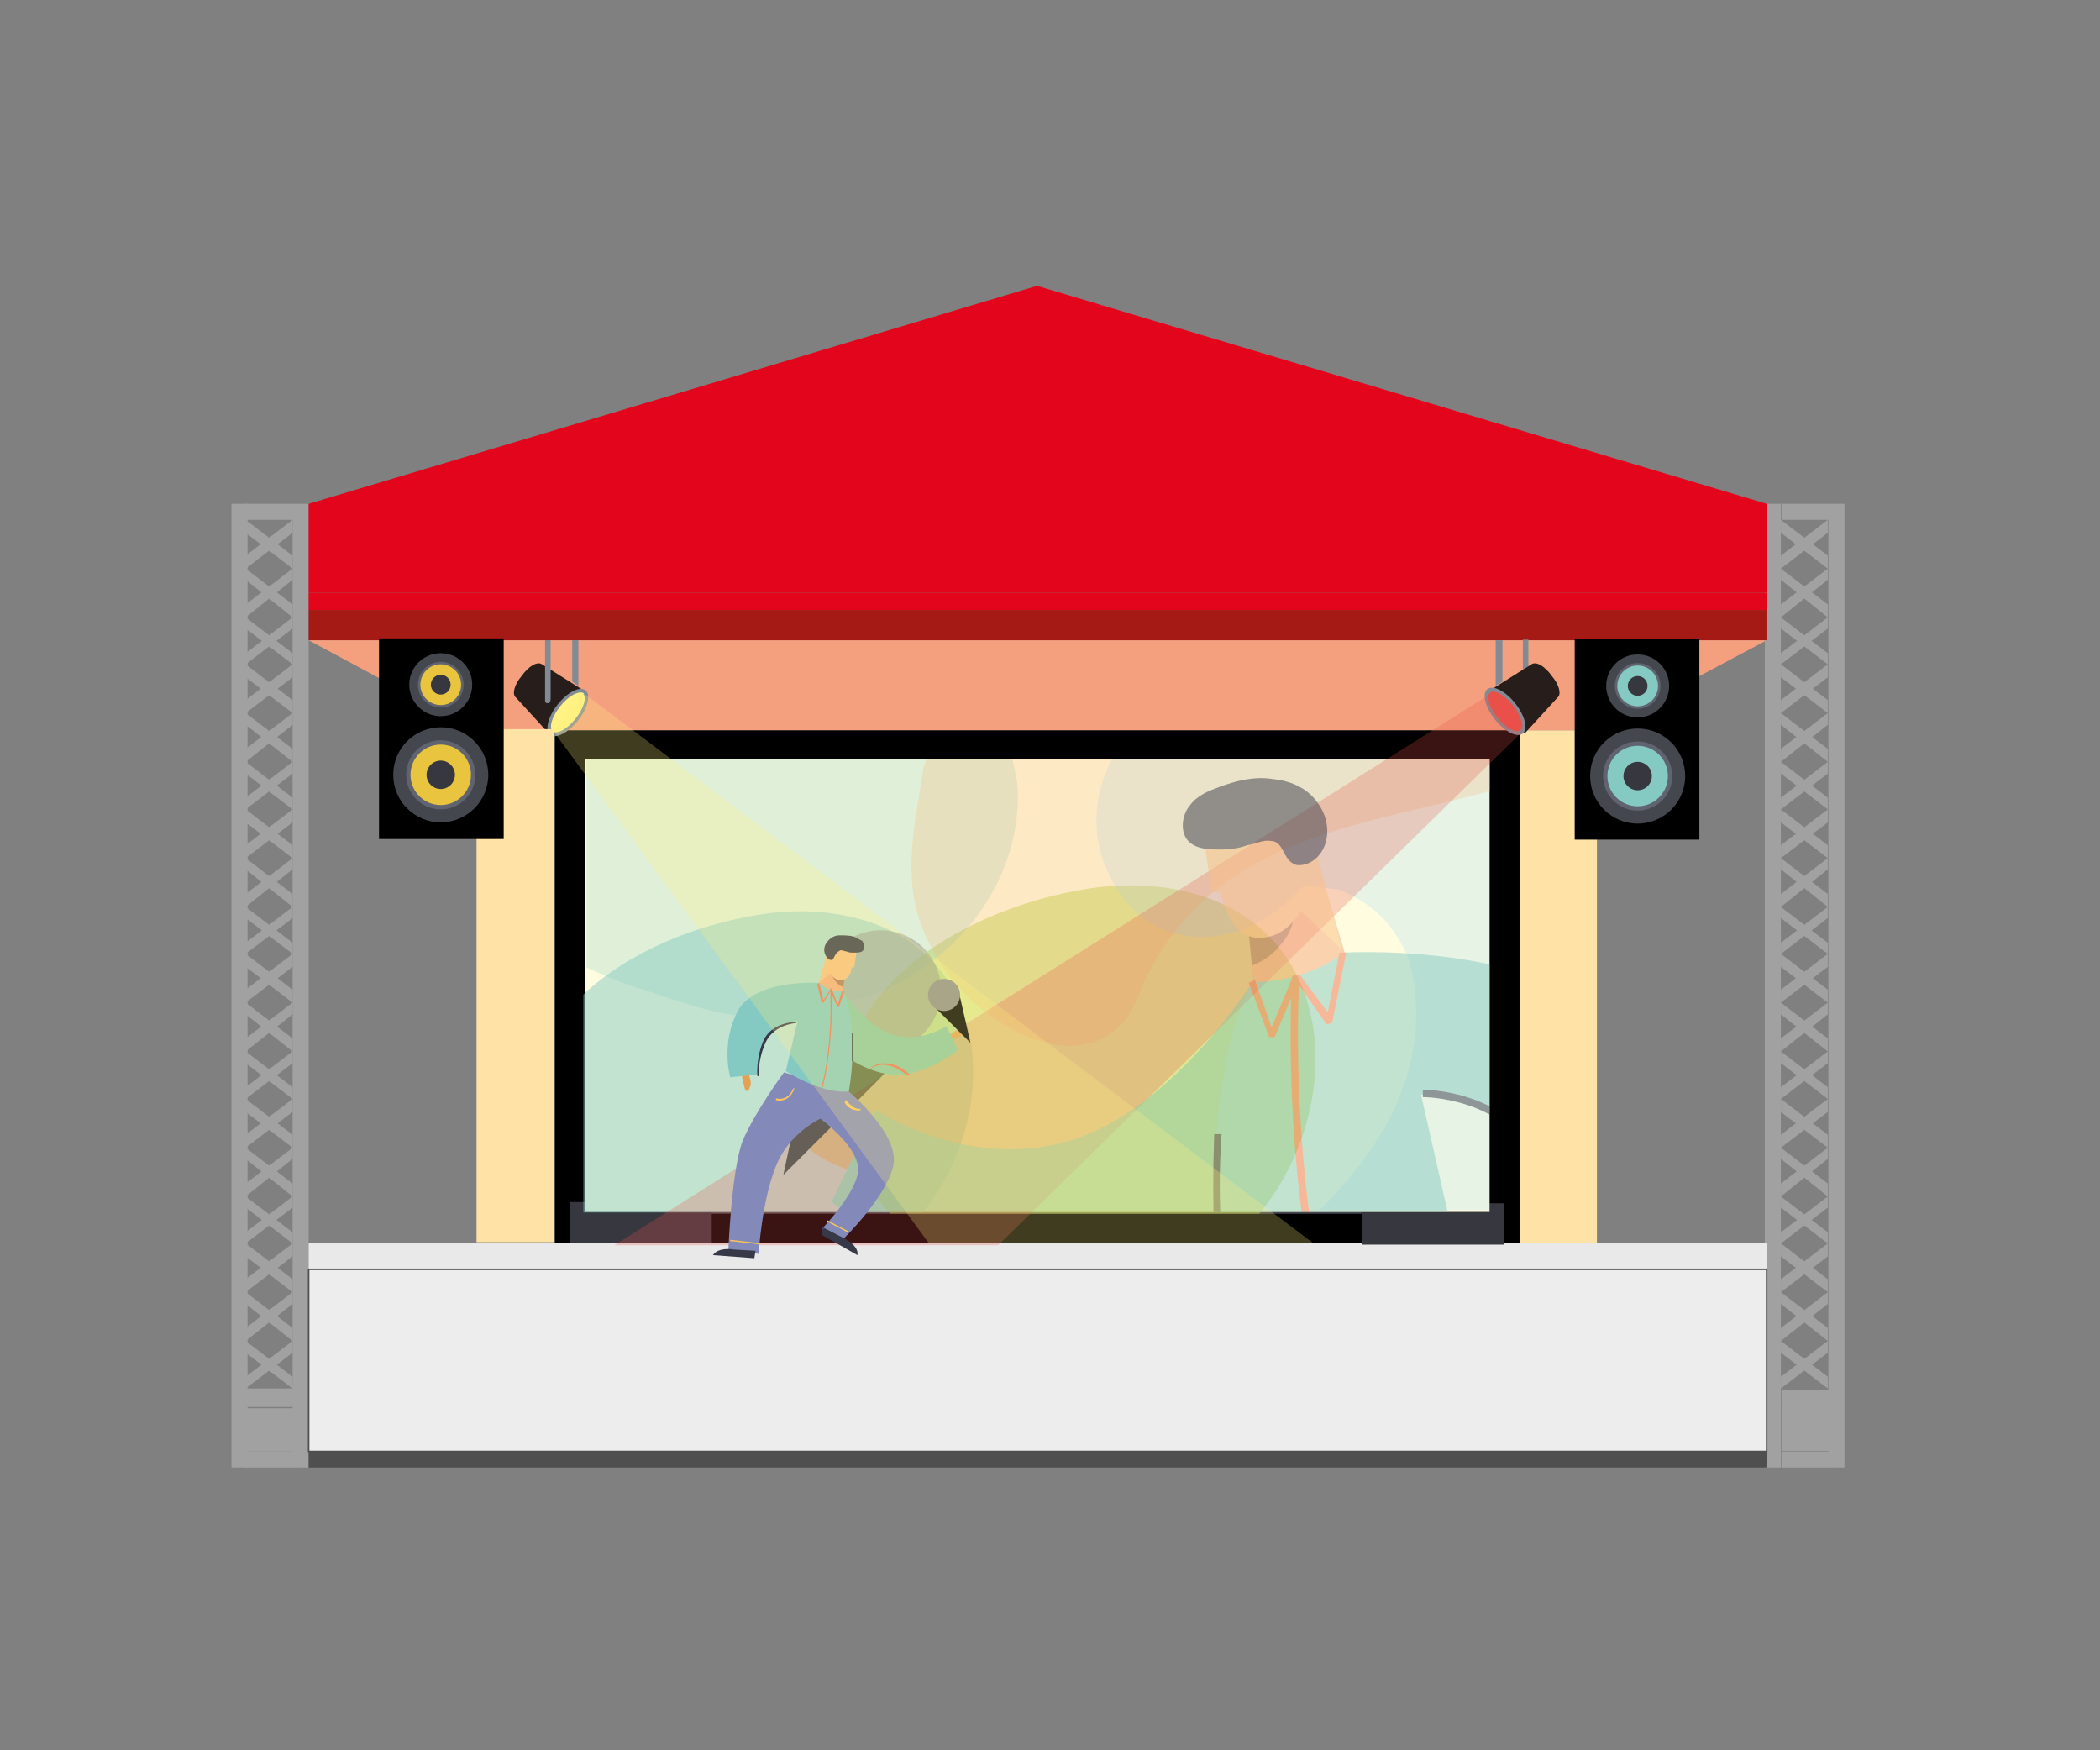 <?xml version="1.0" encoding="utf-8"?>
<!-- Generator: Adobe Illustrator 21.0.0, SVG Export Plug-In . SVG Version: 6.00 Build 0)  -->
<svg version="1.1" id="Layer_1" xmlns="http://www.w3.org/2000/svg" xmlns:xlink="http://www.w3.org/1999/xlink" x="0px" y="0px"
	 viewBox="0 0 340.2 283.5" style="enable-background:new 0 0 340.2 283.5;" xml:space="preserve">
<rect x="0" y="0" width="340.2" height="283.5" fill="#808080" stroke="none"/>
<style type="text/css">
	.st0{fill:#F4A07F;}
	.st1{fill:#45474F;}
	.st2{fill:#A2A1A1;}
	.st3{fill:#37373F;}
	.st4{fill:#271E1C;}
	.st5{fill:#828B95;}
	.st6{fill:#FFF182;}
	.st7{fill:#E3051B;}
	.st8{fill:#A61A16;}
	.st9{fill:#E9E9E9;}
	.st10{fill:#4F4F4F;}
	.st11{fill:#FFE3A6;}
	.st12{fill:#FFFCDF;}
	.st13{opacity:0.5;fill:#85CAC2;enable-background:new    ;}
	.st14{opacity:0.5;fill:#BDD248;enable-background:new    ;}
	.st15{opacity:0.25;fill:#85CAC2;enable-background:new    ;}
	.st16{opacity:0.25;fill:#9ED9F8;enable-background:new    ;}
	.st17{opacity:0.25;fill:#F9B674;enable-background:new    ;}
	.st18{fill:#EA5049;}
	.st19{opacity:0.25;fill:#EA5049;enable-background:new    ;}
	.st20{opacity:0.5;enable-background:new    ;}
	.st21{clip-path:url(#SVGID_2_);}
	.st22{fill:#8389B9;}
	.st23{fill:#E2A154;}
	.st24{fill:#89C7A2;}
	.st25{fill:#373949;}
	.st26{fill:#F6A97D;}
	.st27{fill:#AE7A5B;}
	.st28{fill:#F9BD81;}
	.st29{fill:#85CAC2;}
	.st30{fill:#EE7453;}
	.st31{fill:#FCC557;}
	.st32{fill:#8C8C8B;}
	.st33{fill:#606370;}
	.st34{fill:#E8C43F;}
	.st35{fill:#EDEDED;stroke:#4F4F4F;stroke-width:0.25;stroke-miterlimit:10;}
	.st36{opacity:0.25;fill:#FFF182;enable-background:new    ;}
</style>
<g>
	<polygon class="st0" points="168,103.7 50,103.7 77.2,118.3 168,118.3 258.8,118.3 286.2,103.7 	"/>
	<polygon points="168,118.3 89.9,118.3 89.9,201.4 168,201.4 246.2,201.4 246.2,118.3 	"/>
	<polygon class="st1" points="168,123.4 94.8,123.4 94.8,196.6 168,196.6 241.3,196.6 241.3,123.4 	"/>
	<g>
		<rect x="37.5" y="81.6" class="st2" width="2.6" height="156.1"/>
		<rect x="47.4" y="81.6" class="st2" width="2.6" height="156.1"/>
		<rect x="39.8" y="235.1" class="st2" width="7.7" height="2.6"/>
		<rect x="39.8" y="224.9" class="st2" width="7.7" height="3"/>
		<rect x="39.8" y="81.6" class="st2" width="7.7" height="2.6"/>
		<rect x="39.8" y="228.1" class="st2" width="7.7" height="7"/>
		<polygon class="st2" points="39.8,84.2 47.4,90 47.4,92.1 39.8,86.3 		"/>
		<polygon class="st2" points="47.4,84.2 39.8,90 39.8,92.1 47.4,86.3 		"/>
		<polygon class="st2" points="39.8,92.1 47.4,97.9 47.4,100 39.8,93.9 		"/>
		<polygon class="st2" points="47.4,92.1 39.8,97.9 39.8,100 47.4,93.9 		"/>
		<polygon class="st2" points="39.8,100 47.4,105.8 47.4,107.6 39.8,101.8 		"/>
		<polygon class="st2" points="47.4,100 39.8,105.8 39.8,107.6 47.4,101.8 		"/>
		<polygon class="st2" points="39.8,107.6 47.4,113.4 47.4,115.5 39.8,109.7 		"/>
		<polygon class="st2" points="47.4,107.6 39.8,113.4 39.8,115.5 47.4,109.7 		"/>
		<polygon class="st2" points="39.8,115.5 47.4,121.3 47.4,123.4 39.8,117.4 		"/>
		<polygon class="st2" points="47.4,115.5 39.8,121.3 39.8,123.4 47.4,117.4 		"/>
		<polygon class="st2" points="39.8,123.4 47.4,129.2 47.4,131.1 39.8,125.3 		"/>
		<polygon class="st2" points="47.4,123.4 39.8,129.2 39.8,131.1 47.4,125.3 		"/>
		<polygon class="st2" points="39.8,131.1 47.4,136.9 47.4,139 39.8,133.2 		"/>
		<polygon class="st2" points="47.4,131.1 39.8,136.9 39.8,139 47.4,133.2 		"/>
		<polygon class="st2" points="39.8,139 47.4,144.8 47.4,146.9 39.8,140.8 		"/>
		<polygon class="st2" points="47.4,139 39.8,144.8 39.8,146.9 47.4,140.8 		"/>
		<polygon class="st2" points="39.8,146.9 47.4,152.7 47.4,154.5 39.8,148.7 		"/>
		<polygon class="st2" points="47.4,146.9 39.8,152.7 39.8,154.5 47.4,148.7 		"/>
		<polygon class="st2" points="39.8,154.5 47.4,160.3 47.4,162.4 39.8,156.6 		"/>
		<polygon class="st2" points="47.4,154.5 39.8,160.3 39.8,162.4 47.4,156.6 		"/>
		<polygon class="st2" points="39.8,162.4 47.4,168.2 47.4,170.3 39.8,164.3 		"/>
		<polygon class="st2" points="47.4,162.4 39.8,168.2 39.8,170.3 47.4,164.3 		"/>
		<polygon class="st2" points="39.8,170.3 47.4,176.1 47.4,178 39.8,172.2 		"/>
		<polygon class="st2" points="47.4,170.3 39.8,176.1 39.8,178 47.4,172.2 		"/>
		<polygon class="st2" points="39.8,178 47.4,183.8 47.4,185.9 39.8,180.1 		"/>
		<polygon class="st2" points="47.4,178 39.8,183.8 39.8,185.9 47.4,180.1 		"/>
		<polygon class="st2" points="39.8,185.9 47.4,191.7 47.4,193.8 39.8,187.7 		"/>
		<polygon class="st2" points="47.4,185.9 39.8,191.7 39.8,193.8 47.4,187.7 		"/>
		<polygon class="st2" points="39.8,193.8 47.4,199.6 47.4,201.4 39.8,195.6 		"/>
		<polygon class="st2" points="47.4,193.8 39.8,199.6 39.8,201.4 47.4,195.6 		"/>
		<polygon class="st2" points="39.8,201.4 47.4,207.2 47.4,209.3 39.8,203.5 		"/>
		<polygon class="st2" points="47.4,201.4 39.8,207.2 39.8,209.3 47.4,203.5 		"/>
		<polygon class="st2" points="39.8,209.3 47.4,215.1 47.4,217.2 39.8,211.2 		"/>
		<polygon class="st2" points="47.4,209.3 39.8,215.1 39.8,217.2 47.4,211.2 		"/>
		<polygon class="st2" points="39.8,217.2 47.4,223 47.4,224.9 39.8,219.1 		"/>
		<polygon class="st2" points="47.4,217.2 39.8,223 39.8,224.9 47.4,219.1 		"/>
	</g>
	<rect x="92.3" y="194.7" class="st3" width="23" height="6.7"/>
	<rect x="97.6" y="192.4" class="st3" width="12.5" height="2.3"/>
	<path class="st4" d="M87.8,107.6c-0.7-0.5-2.1,0.2-3.3,1.9c-1.2,1.4-1.6,3-0.9,3.5l5.3,5.8l5.6-7L87.8,107.6z"/>
	<ellipse transform="matrix(0.623 -0.782 0.782 0.623 -55.566 115.454)" class="st5" cx="92" cy="115.4" rx="4.6" ry="2.1"/>
	<ellipse transform="matrix(0.623 -0.782 0.782 0.623 -55.567 115.455)" class="st6" cx="92" cy="115.4" rx="3.9" ry="1.6"/>
	<path class="st5" d="M88.8,113.9L88.8,113.9c-0.5,0-0.5-0.2-0.5-0.5v-9.8h0.9v9.5C89.2,113.7,89,113.9,88.8,113.9z"/>
	<polygon class="st5" points="93.7,111.1 93.7,103.7 92.7,103.7 92.7,110.4 	"/>
	<g>
		<rect x="296.2" y="81.6" class="st2" width="2.6" height="156.1"/>
		<rect x="285.9" y="81.6" class="st2" width="2.6" height="156.1"/>
		<rect x="288.6" y="235.1" class="st2" width="7.7" height="2.6"/>
		<rect x="288.6" y="225.1" class="st2" width="7.7" height="3"/>
		<rect x="288.6" y="81.6" class="st2" width="7.7" height="2.6"/>
		<rect x="288.6" y="228" class="st2" width="7.7" height="7"/>
		<polygon class="st2" points="296.1,84.2 288.5,90 288.5,92.1 296.1,86.3 		"/>
		<polygon class="st2" points="288.5,84.2 296.1,90 296.1,92.1 288.5,86.3 		"/>
		<polygon class="st2" points="296.1,92.1 288.5,97.9 288.5,100 296.1,93.9 		"/>
		<polygon class="st2" points="288.5,92.1 296.1,97.9 296.1,100 288.5,93.9 		"/>
		<polygon class="st2" points="296.1,100 288.5,105.8 288.5,107.6 296.1,101.8 		"/>
		<polygon class="st2" points="288.5,100 296.1,105.8 296.1,107.6 288.5,101.8 		"/>
		<polygon class="st2" points="296.1,107.6 288.5,113.4 288.5,115.5 296.1,109.7 		"/>
		<polygon class="st2" points="288.5,107.6 296.1,113.4 296.1,115.5 288.5,109.7 		"/>
		<polygon class="st2" points="296.1,115.5 288.5,121.3 288.5,123.4 296.1,117.4 		"/>
		<polygon class="st2" points="288.5,115.5 296.1,121.3 296.1,123.4 288.5,117.4 		"/>
		<polygon class="st2" points="296.1,123.4 288.5,129.2 288.5,131.1 296.1,125.3 		"/>
		<polygon class="st2" points="288.5,123.4 296.1,129.2 296.1,131.1 288.5,125.3 		"/>
		<polygon class="st2" points="296.1,131.1 288.5,136.9 288.5,139 296.1,133.2 		"/>
		<polygon class="st2" points="288.5,131.1 296.1,136.9 296.1,139 288.5,133.2 		"/>
		<polygon class="st2" points="296.1,139 288.5,144.8 288.5,146.9 296.1,140.8 		"/>
		<polygon class="st2" points="288.5,139 296.1,144.8 296.1,146.9 288.5,140.8 		"/>
		<polygon class="st2" points="296.1,146.9 288.5,152.7 288.5,154.5 296.1,148.7 		"/>
		<polygon class="st2" points="288.5,146.9 296.1,152.7 296.1,154.5 288.5,148.7 		"/>
		<polygon class="st2" points="296.1,154.5 288.5,160.3 288.5,162.4 296.1,156.6 		"/>
		<polygon class="st2" points="288.5,154.5 296.1,160.3 296.1,162.4 288.5,156.6 		"/>
		<polygon class="st2" points="296.1,162.4 288.5,168.2 288.5,170.3 296.1,164.3 		"/>
		<polygon class="st2" points="288.5,162.4 296.1,168.2 296.1,170.3 288.5,164.3 		"/>
		<polygon class="st2" points="296.1,170.3 288.5,176.1 288.5,178 296.1,172.2 		"/>
		<polygon class="st2" points="288.5,170.3 296.1,176.1 296.1,178 288.5,172.2 		"/>
		<polygon class="st2" points="296.1,178 288.5,183.8 288.5,185.9 296.1,180.1 		"/>
		<polygon class="st2" points="288.5,178 296.1,183.8 296.1,185.9 288.5,180.1 		"/>
		<polygon class="st2" points="296.1,185.9 288.5,191.7 288.5,193.8 296.1,187.7 		"/>
		<polygon class="st2" points="288.5,185.9 296.1,191.7 296.1,193.8 288.5,187.7 		"/>
		<polygon class="st2" points="296.1,193.8 288.5,199.6 288.5,201.4 296.1,195.6 		"/>
		<polygon class="st2" points="288.5,193.8 296.1,199.6 296.1,201.4 288.5,195.6 		"/>
		<polygon class="st2" points="296.1,201.4 288.5,207.2 288.5,209.3 296.1,203.5 		"/>
		<polygon class="st2" points="288.5,201.4 296.1,207.2 296.1,209.3 288.5,203.5 		"/>
		<polygon class="st2" points="296.1,209.3 288.5,215.1 288.5,217.2 296.1,211.2 		"/>
		<polygon class="st2" points="288.5,209.3 296.1,215.1 296.1,217.2 288.5,211.2 		"/>
		<polygon class="st2" points="296.1,217.2 288.5,223 288.5,224.9 296.1,219.1 		"/>
		<polygon class="st2" points="288.5,217.2 296.1,223 296.1,224.9 288.5,219.1 		"/>
	</g>
	<polygon class="st7" points="168,46.3 50,81.6 50,96 168,96 286.2,96 286.2,81.6 	"/>
	<polygon class="st7" points="168,96 50,96 50,98.8 168,98.8 286.2,98.8 286.2,96 	"/>
	<polygon class="st8" points="168,98.8 50,98.8 50,103.7 168,103.7 286.2,103.7 286.2,98.8 	"/>
	<polygon class="st9" points="168,201.4 50,201.4 50,205.6 168,205.6 286.2,205.6 286.2,201.4 	"/>
	<polygon class="st10" points="168,235.1 50,235.1 50,237.7 168,237.7 286.2,237.7 286.2,235.1 	"/>
	<rect x="220.7" y="194.9" class="st3" width="23" height="6.7"/>
	<rect x="226.1" y="192.5" class="st3" width="12.5" height="2.3"/>
	<path class="st5" d="M247.1,113.9L247.1,113.9c0.5,0,0.5-0.2,0.5-0.5v-9.8h-0.9v9.5C246.7,113.7,246.9,113.9,247.1,113.9z"/>
	<polygon class="st5" points="242.3,111.1 242.3,103.7 243.4,103.7 243.4,110.4 	"/>
	<rect x="246.2" y="118.3" class="st11" width="12.5" height="83.1"/>
	<rect x="77.2" y="118.1" class="st11" width="12.5" height="83.1"/>
	<g>
		<polygon class="st12" points="168,122.9 94.8,122.9 94.8,196.3 168,196.3 241.3,196.3 241.3,122.9 		"/>
		<path class="st13" d="M136.8,148.3c-4.4-0.9-8.8-0.9-13.5-0.2c-10.4,1.6-21.4,6-28.8,13v35.3h55
			C162.6,180.1,161,152.9,136.8,148.3z"/>
		<path class="st14" d="M190.7,144.1c-4.6-0.9-9.5-0.9-14.2-0.2c-22.8,3.5-48.5,20-37.2,45.7c1.4,2.6,3,4.9,4.9,7h23.9H204
			C218.4,179.1,217,149.2,190.7,144.1z"/>
		<path class="st15" d="M94.8,156.6c3,1.4,6.3,2.8,9.5,3.7c7.7,2.6,14.9,5.3,23.7,4.4c4.6-1.4,8.4-2.1,13.2-3.5
			c13.5-5.1,23.9-17.9,23.7-32.7c0-1.9-0.5-3.7-0.9-5.6H95v33.7H94.8z"/>
		<path class="st16" d="M241.3,196.3v-73.4h-61.1c-3,5.6-3.7,12.3-0.5,18.8c6,13,21.4,13,30.9,2.3c1.2-1.2,3.5,0,6,0
			c6,2.3,9.5,6,11.8,11.8c3.9,16.3-3.9,29.5-14.6,40.2h27.4V196.3z"/>
		<path class="st17" d="M241.3,122.9H168h-17.9c-0.2,0.5-0.2,0.9-0.5,1.4c-1.4,9.8-4.2,19.5,1.4,29.3c7,13.9,27.9,23.7,33.7,7
			c10.7-25.1,35.1-26.5,56.7-32.5V122.9z"/>
	</g>
	<path class="st6" d="M94.6,112.3c-0.7-0.5-2.3,0.5-3.7,2.1c-1.4,1.6-1.9,3.5-1.2,4.2"/>
	<g>
		<path class="st4" d="M248.1,107.6c0.7-0.5,2.1,0.2,3.3,1.9c1.2,1.4,1.6,3,0.9,3.5l-5.3,5.8l-5.6-7L248.1,107.6z"/>
		
			<ellipse transform="matrix(0.782 -0.623 0.623 0.782 -18.747 177.004)" class="st5" cx="243.9" cy="115.3" rx="2.1" ry="4.6"/>
		
			<ellipse transform="matrix(0.782 -0.623 0.623 0.782 -18.746 177.004)" class="st18" cx="243.9" cy="115.3" rx="1.6" ry="3.9"/>
	</g>
	<path class="st19" d="M241.6,112.3c0.7-0.5,2.3,0.5,3.7,2.1c1.4,1.6,1.9,3.5,1.2,4.2l-84.8,83.1H99.5L241.6,112.3z"/>
	<g class="st20">
		<g>
			<defs>
				<rect id="SVGID_1_" x="94.8" y="122.9" width="146.5" height="73.4"/>
			</defs>
			<clipPath id="SVGID_2_">
				<use xlink:href="#SVGID_1_"  style="overflow:visible;"/>
			</clipPath>
			<g class="st21">
				<g>
					<g>
						<path class="st22" d="M199.3,218.4c0,0-30.4,25.3-26.2,44.4c4.2,19,30,43.2,30,43.2l13-6.3c0,0-25.3-26.5-21.8-39.2
							c3.5-12.8,22.5-26.2,22.5-26.2s19,8.8,26.7,27.9c8.4,20.4,10,52.2,10,52.2l17.6-2.1c0,0-1.4-46.9-8.8-64.8
							c-7.7-18.3-24.8-40.6-24.8-40.6L199.3,218.4z"/>
					</g>
					<g>
						<path class="st23" d="M139.9,185.6c-1.9-1.9-4.4-3.3-7-3.7c-0.2,0-0.2,0-0.5,0c-0.2,0-0.2,0.2-0.2,0.2c0,0.2,0.2,0.2,0.2,0.5
							c0.5,0.2,0.7,0.7,1.2,0.9c-1.2-0.5-2.3-0.7-3.7-0.5c-0.5,0-0.7,0-0.9,0.5c-0.2,0.2-0.2,0.7,0,0.9c0.2,0.2,0.5,0.5,0.7,0.7
							c2.6,2.1,5.3,3.7,8.4,4.6"/>
					</g>
					<g>
						<path class="st24" d="M203,158.9c0,0-12.8,20.7-29.5,25.8c-16.7,5.1-31.6-4.9-31.6-4.9l-7.2,14.9c0,0,23.5,17.9,41.8,14.4
							c18.3-3.5,32-16.5,32-16.5"/>
					</g>
					<g>
						<path class="st25" d="M202.8,306.2c0,0-9.1,4.2-8.8,10l21.6-11.6l-1.2-3.9L202.8,306.2z"/>
					</g>
					<g>
						<path class="st25" d="M268,312.4c0,0,9.8-1.4,12.8,3.5l-24.6,2.1l-0.9-3.9L268,312.4z"/>
					</g>
					<g>
						<path class="st23" d="M259.2,208.9c-1.2,2.3-1.4,5.1-0.9,7.7c0,0.2,0,0.2,0.2,0.5c0,0,0.2,0.2,0.5,0.2c0.2,0,0.2-0.2,0.2-0.5
							c0.2-0.5,0.2-0.9,0.5-1.4c0,1.2,0.2,2.3,0.9,3.5c0.2,0.2,0.5,0.7,0.7,0.7c0.2,0,0.7,0,0.9-0.2c0.2-0.2,0.5-0.7,0.5-0.9
							c0.9-3,1.4-6.3,1.4-9.5"/>
					</g>
					<g>
						<polygon class="st26" points="203.3,165.9 220.2,162.7 217.7,153.8 214.9,144.5 207.7,146.6 202.8,147.8 202.1,148 
							202.1,148.3 202.8,156.4 203,158.7 						"/>
					</g>
					<g>
						<path class="st27" d="M202.8,156.4c1.9-0.7,3.5-1.9,4.6-3.3c1.9-2.1,2.6-4.6,2.1-7c-0.7,0-1.4,0.2-1.9,0.2
							c-1.6,0.2-3,0.5-4.4,1.2c-0.2,0-0.2,0.2-0.5,0.2c-0.2,0-0.5,0.2-0.7,0.2L202.8,156.4z"/>
					</g>
					<g>
						<path class="st28" d="M217.4,153.8l-5.1-19.5l-14.6-3.5l-3.3,0.7l1.9,13h1.4c0,0,1.2,7.2,6,7.4s7-4.4,7-4.4"/>
					</g>
					<g>
						<path class="st25" d="M210,140.1c1.4,0.2,2.8-0.5,3.7-1.6c1.9-2.3,1.6-5.8,0-8.1c-1.6-2.6-4.4-3.9-7.4-4.2
							c-3-0.5-5.8,0.2-8.6,1.2c-1.9,0.7-3.7,1.4-4.9,3c-1.2,1.4-1.6,3.7-0.7,5.3c1.2,1.9,3.7,1.9,5.8,1.9c1.4,0,2.8-0.2,4.2-0.7
							c1.2-0.2,2.6-0.9,3.7-0.7C208.1,136.2,207.7,139.4,210,140.1z"/>
					</g>
					<g>
						<path class="st29" d="M217.7,154.3c0,0,38.5-2.3,48.3,17.2c9.8,19.5,3.9,39.2,3.9,39.2l-16.7-1.6c0,0,0.9-9.8-4.2-20.9
							c-5.1-11.1-18.8-10.9-18.8-10.9l6.7,29.5c0,0-20.2,13.5-37.9,11.8c0,0-7-36.2,3.7-59.4C203,158.9,210.7,159.6,217.7,154.3z"/>
					</g>
					<g>
						<path class="st25" d="M253.9,209.1h-1.2c0,0,0.9-9.8-3.9-20.7c-4.9-10.7-18.1-10.7-18.3-10.7v-1.2c0.2,0,14.2,0,19.3,11.4
							C254.8,199.1,253.9,209.1,253.9,209.1z"/>
					</g>
					<g>
						<polygon class="st30" points="215.8,165.7 214.9,165.9 210.2,159.2 206.5,168 205.6,168 202.3,159.2 203.3,158.7 206,166.4 
							209.5,158 210.5,157.8 215.1,164 217,154.3 218.1,154.3 						"/>
					</g>
					<g>
						<path class="st30" d="M215.8,216.5l-1.2,0.2c-7.2-29-5.3-58.3-5.3-58.5h1.2C210.5,158.5,208.6,187.7,215.8,216.5z"/>
					</g>
					<g>
						<path class="st30" d="M187.5,206.1c-10.4-8.8-22.5,3.3-22.8,3.3l-0.7-0.7c0.2-0.2,3.3-3.3,7.9-5.1c6-2.6,11.8-2.1,16.5,1.9
							L187.5,206.1z"/>
					</g>
					<g>
						
							<rect x="198.4" y="298.2" transform="matrix(0.884 -0.467 0.467 0.884 -115.698 130.616)" class="st31" width="14.6" height="1.2"/>
					</g>
					<g>
						
							<rect x="252.7" y="307.3" transform="matrix(0.994 -0.114 0.114 0.994 -33.258 31.688)" class="st31" width="17.9" height="1.2"/>
					</g>
					<g>
						<path class="st31" d="M243,224c-8.4,1.6-11.4-6.7-11.4-6.7l0.9-0.2l-0.5,0.2l0.5-0.2c0,0.2,2.6,7.4,10.2,6L243,224z"/>
					</g>
					<g>
						<path class="st31" d="M196.3,230c-0.9,0.5-2.1,0.5-3.3,0.5l0.2-1.2c4.4,0.7,8.6-5.3,8.6-5.6l0.9,0.7
							C202.6,224.7,200,228.6,196.3,230z"/>
					</g>
					<g>
						<path class="st25" d="M197.9,200.7h-1.2c-0.2-6-0.2-11.6,0-17h1.2C197.5,189.1,197.5,194.9,197.9,200.7z"/>
					</g>
				</g>
				<g>
					<path d="M149.2,168l-22.3,22.3l6.5-30.4C133.6,159.6,147.3,157.8,149.2,168z"/>
				</g>
				
					<ellipse transform="matrix(0.936 -0.351 0.351 0.936 -47.272 60.246)" class="st32" cx="142.7" cy="160.6" rx="9.8" ry="9.8"/>
			</g>
		</g>
	</g>
	<g>
		<g>
			<g>
				<path class="st22" d="M137.5,176.8c0,0,8.4,7,7.2,12.1c-1.2,5.1-8.1,11.8-8.1,11.8l-3.5-1.6c0,0,7-7.2,5.8-10.7
					c-0.9-3.5-6-7.2-6-7.2s-5.1,2.3-7.2,7.7c-2.3,5.6-2.8,14.2-2.8,14.2l-4.9-0.7c0,0,0.5-12.8,2.3-17.6c2.1-4.9,6.7-11.1,6.7-11.1
					L137.5,176.8z"/>
			</g>
			<g>
				<path class="st23" d="M153.8,167.8c0.5-0.5,1.2-0.9,1.9-0.9l0,0l0,0l0,0l-0.2,0.2c0.2-0.2,0.7-0.2,0.9-0.2h0.2v0.2l-0.2,0.2
					c-0.7,0.5-1.4,0.9-2.3,1.2"/>
			</g>
			<g>
				<path class="st24" d="M136.6,160.6c0,0,3.5,5.6,8.1,7c4.6,1.4,8.6-1.4,8.6-1.4l1.9,3.9c0,0-6.3,4.9-11.4,3.9
					c-5.1-0.9-8.6-4.4-8.6-4.4"/>
			</g>
			<g>
				<path class="st25" d="M136.6,200.5c0,0,2.6,1.2,2.3,2.8l-5.8-3.3l0.2-1.2L136.6,200.5z"/>
			</g>
			<g>
				<path class="st25" d="M119,202.4c0,0-2.6-0.5-3.5,0.9l6.7,0.5l0.2-1.2L119,202.4z"/>
			</g>
			<g>
				<path class="st23" d="M121.3,174c0.2,0.7,0.5,1.4,0.2,2.1l0,0l0,0l0,0c0-0.2,0-0.2,0-0.5c0,0.2,0,0.7-0.2,0.9c0,0,0,0.2-0.2,0.2
					h-0.2c0,0,0-0.2-0.2-0.2c-0.2-0.9-0.5-1.6-0.5-2.6"/>
			</g>
			<g>
				<polygon class="st26" points="136.6,162.4 132,161.5 132.7,159.2 133.4,156.6 135.2,157.1 136.6,157.5 136.8,157.5 136.8,157.5 
					136.6,159.9 136.6,160.6 				"/>
			</g>
			<g>
				<path class="st27" d="M136.6,159.9c-0.5-0.2-0.9-0.5-1.2-0.9c-0.5-0.5-0.7-1.2-0.5-1.9c0.2,0,0.5,0,0.5,0c0.5,0,0.7,0.2,1.2,0.2
					c0,0,0,0,0.2,0h0.2L136.6,159.9z"/>
			</g>
			<g>
				<path class="st28" d="M132.7,159.2l1.4-5.3l3.9-0.9l0.9,0.2l-0.5,3.5H138c0,0-0.2,1.9-1.6,2.1c-1.4,0-1.9-1.2-1.9-1.2"/>
			</g>
			<g>
				<path class="st25" d="M134.8,155.5c-0.5,0-0.7-0.2-0.9-0.5c-0.5-0.7-0.5-1.6,0-2.3c0.5-0.7,1.2-1.2,2.1-1.2c0.7,0,1.6,0,2.3,0.2
					c0.5,0.2,0.9,0.5,1.4,0.7c0.2,0.5,0.5,0.9,0.2,1.4c-0.2,0.5-0.9,0.5-1.6,0.5c-0.5,0-0.7,0-1.2-0.2c-0.2,0-0.7-0.2-0.9-0.2
					C135.2,154.3,135.2,155.2,134.8,155.5z"/>
			</g>
			<g>
				<path class="st29" d="M132.7,159.2c0,0-10.4-0.7-13.2,4.6c-2.8,5.3-1.2,10.7-1.2,10.7l4.6-0.5c0,0-0.2-2.6,1.2-5.6
					c1.4-3,5.1-3,5.1-3l-1.9,8.1c0,0,5.6,3.7,10.2,3.3c0,0,1.9-9.8-0.9-16.3C136.6,160.6,134.5,160.8,132.7,159.2z"/>
			</g>
			<g>
				<path class="st25" d="M122.7,174.3h0.2c0,0-0.2-2.6,1.2-5.6c1.4-2.8,4.9-3,4.9-3v-0.2c0,0-3.9,0-5.3,3
					C122.4,171.5,122.7,174.3,122.7,174.3z"/>
			</g>
			<g>
				<polygon class="st30" points="133.1,162.4 133.4,162.4 134.5,160.6 135.7,163.1 135.9,163.1 136.8,160.6 136.4,160.6 
					135.7,162.7 134.8,160.3 134.5,160.3 133.4,162 132.7,159.2 132.4,159.4 				"/>
			</g>
			<g>
				<path class="st30" d="M133.1,176.1h0.2c1.9-7.9,1.4-15.8,1.4-16h-0.2C134.5,160.6,135,168.5,133.1,176.1z"/>
			</g>
			<g>
				<path class="st30" d="M140.8,173.3c2.8-2.3,6,0.9,6.3,0.9l0.2-0.2c0,0-0.9-0.9-2.1-1.4C143.3,171.9,141.7,172.2,140.8,173.3
					L140.8,173.3z"/>
			</g>
			<g>
				
					<rect x="135.7" y="196.6" transform="matrix(0.467 -0.884 0.884 0.467 -103.242 225.964)" class="st31" width="0.2" height="3.9"/>
			</g>
			<g>
				
					<rect x="120.5" y="198.7" transform="matrix(0.114 -0.994 0.994 0.114 -92.954 298.14)" class="st31" width="0.2" height="4.9"/>
			</g>
			<g>
				<path class="st31" d="M125.7,178.2c2.3,0.5,3-1.9,3-1.9h-0.2h0.2h-0.2c0,0-0.7,2.1-2.8,1.6V178.2z"/>
			</g>
			<g>
				<path class="st31" d="M138.5,179.8c0.2,0,0.5,0.2,0.9,0v-0.2c-1.2,0.2-2.3-1.4-2.3-1.4l-0.2,0.2
					C136.6,178.4,137.3,179.6,138.5,179.8z"/>
			</g>
			<g>
				<path class="st25" d="M138,171.9h0.2c0-1.6,0-3.3,0-4.6H138C138,168.7,138,170.3,138,171.9z"/>
			</g>
		</g>
		<g>
			<path d="M151.2,162.9l6,6l-1.9-8.4C155.4,160.8,151.7,160.3,151.2,162.9z"/>
		</g>
		
			<ellipse transform="matrix(0.351 -0.936 0.936 0.351 -51.552 247.817)" class="st32" cx="153" cy="161.1" rx="2.6" ry="2.6"/>
	</g>
	<g>
		<rect x="61.4" y="103.4" width="20.2" height="32.5"/>
		<circle class="st1" cx="71.4" cy="125.5" r="7.7"/>
		<circle class="st33" cx="71.4" cy="125.5" r="5.6"/>
		<circle class="st34" cx="71.4" cy="125.5" r="4.9"/>
		<circle class="st3" cx="71.4" cy="125.5" r="2.3"/>
		<circle class="st1" cx="71.4" cy="110.9" r="5.1"/>
		<circle class="st33" cx="71.4" cy="110.9" r="3.7"/>
		<circle class="st34" cx="71.4" cy="110.9" r="3.3"/>
		<circle class="st3" cx="71.4" cy="110.9" r="1.6"/>
	</g>
	<g>
		<rect x="255.1" y="103.5" width="20.2" height="32.5"/>
		<circle class="st1" cx="265.3" cy="125.7" r="7.7"/>
		<circle class="st33" cx="265.3" cy="125.7" r="5.6"/>
		<circle class="st29" cx="265.3" cy="125.7" r="4.9"/>
		<circle class="st3" cx="265.3" cy="125.7" r="2.3"/>
		<circle class="st1" cx="265.3" cy="111.1" r="5.1"/>
		<circle class="st33" cx="265.3" cy="111.1" r="3.7"/>
		<circle class="st29" cx="265.3" cy="111.1" r="3.3"/>
		<circle class="st3" cx="265.3" cy="111.1" r="1.6"/>
	</g>
	<polygon class="st35" points="168,205.6 50,205.6 50,235.1 168,235.1 286.2,235.1 286.2,205.6 	"/>
	<polyline class="st36" points="89.7,118.5 150.5,201.4 212.8,201.4 94.6,112.3 	"/>
</g>
</svg>
